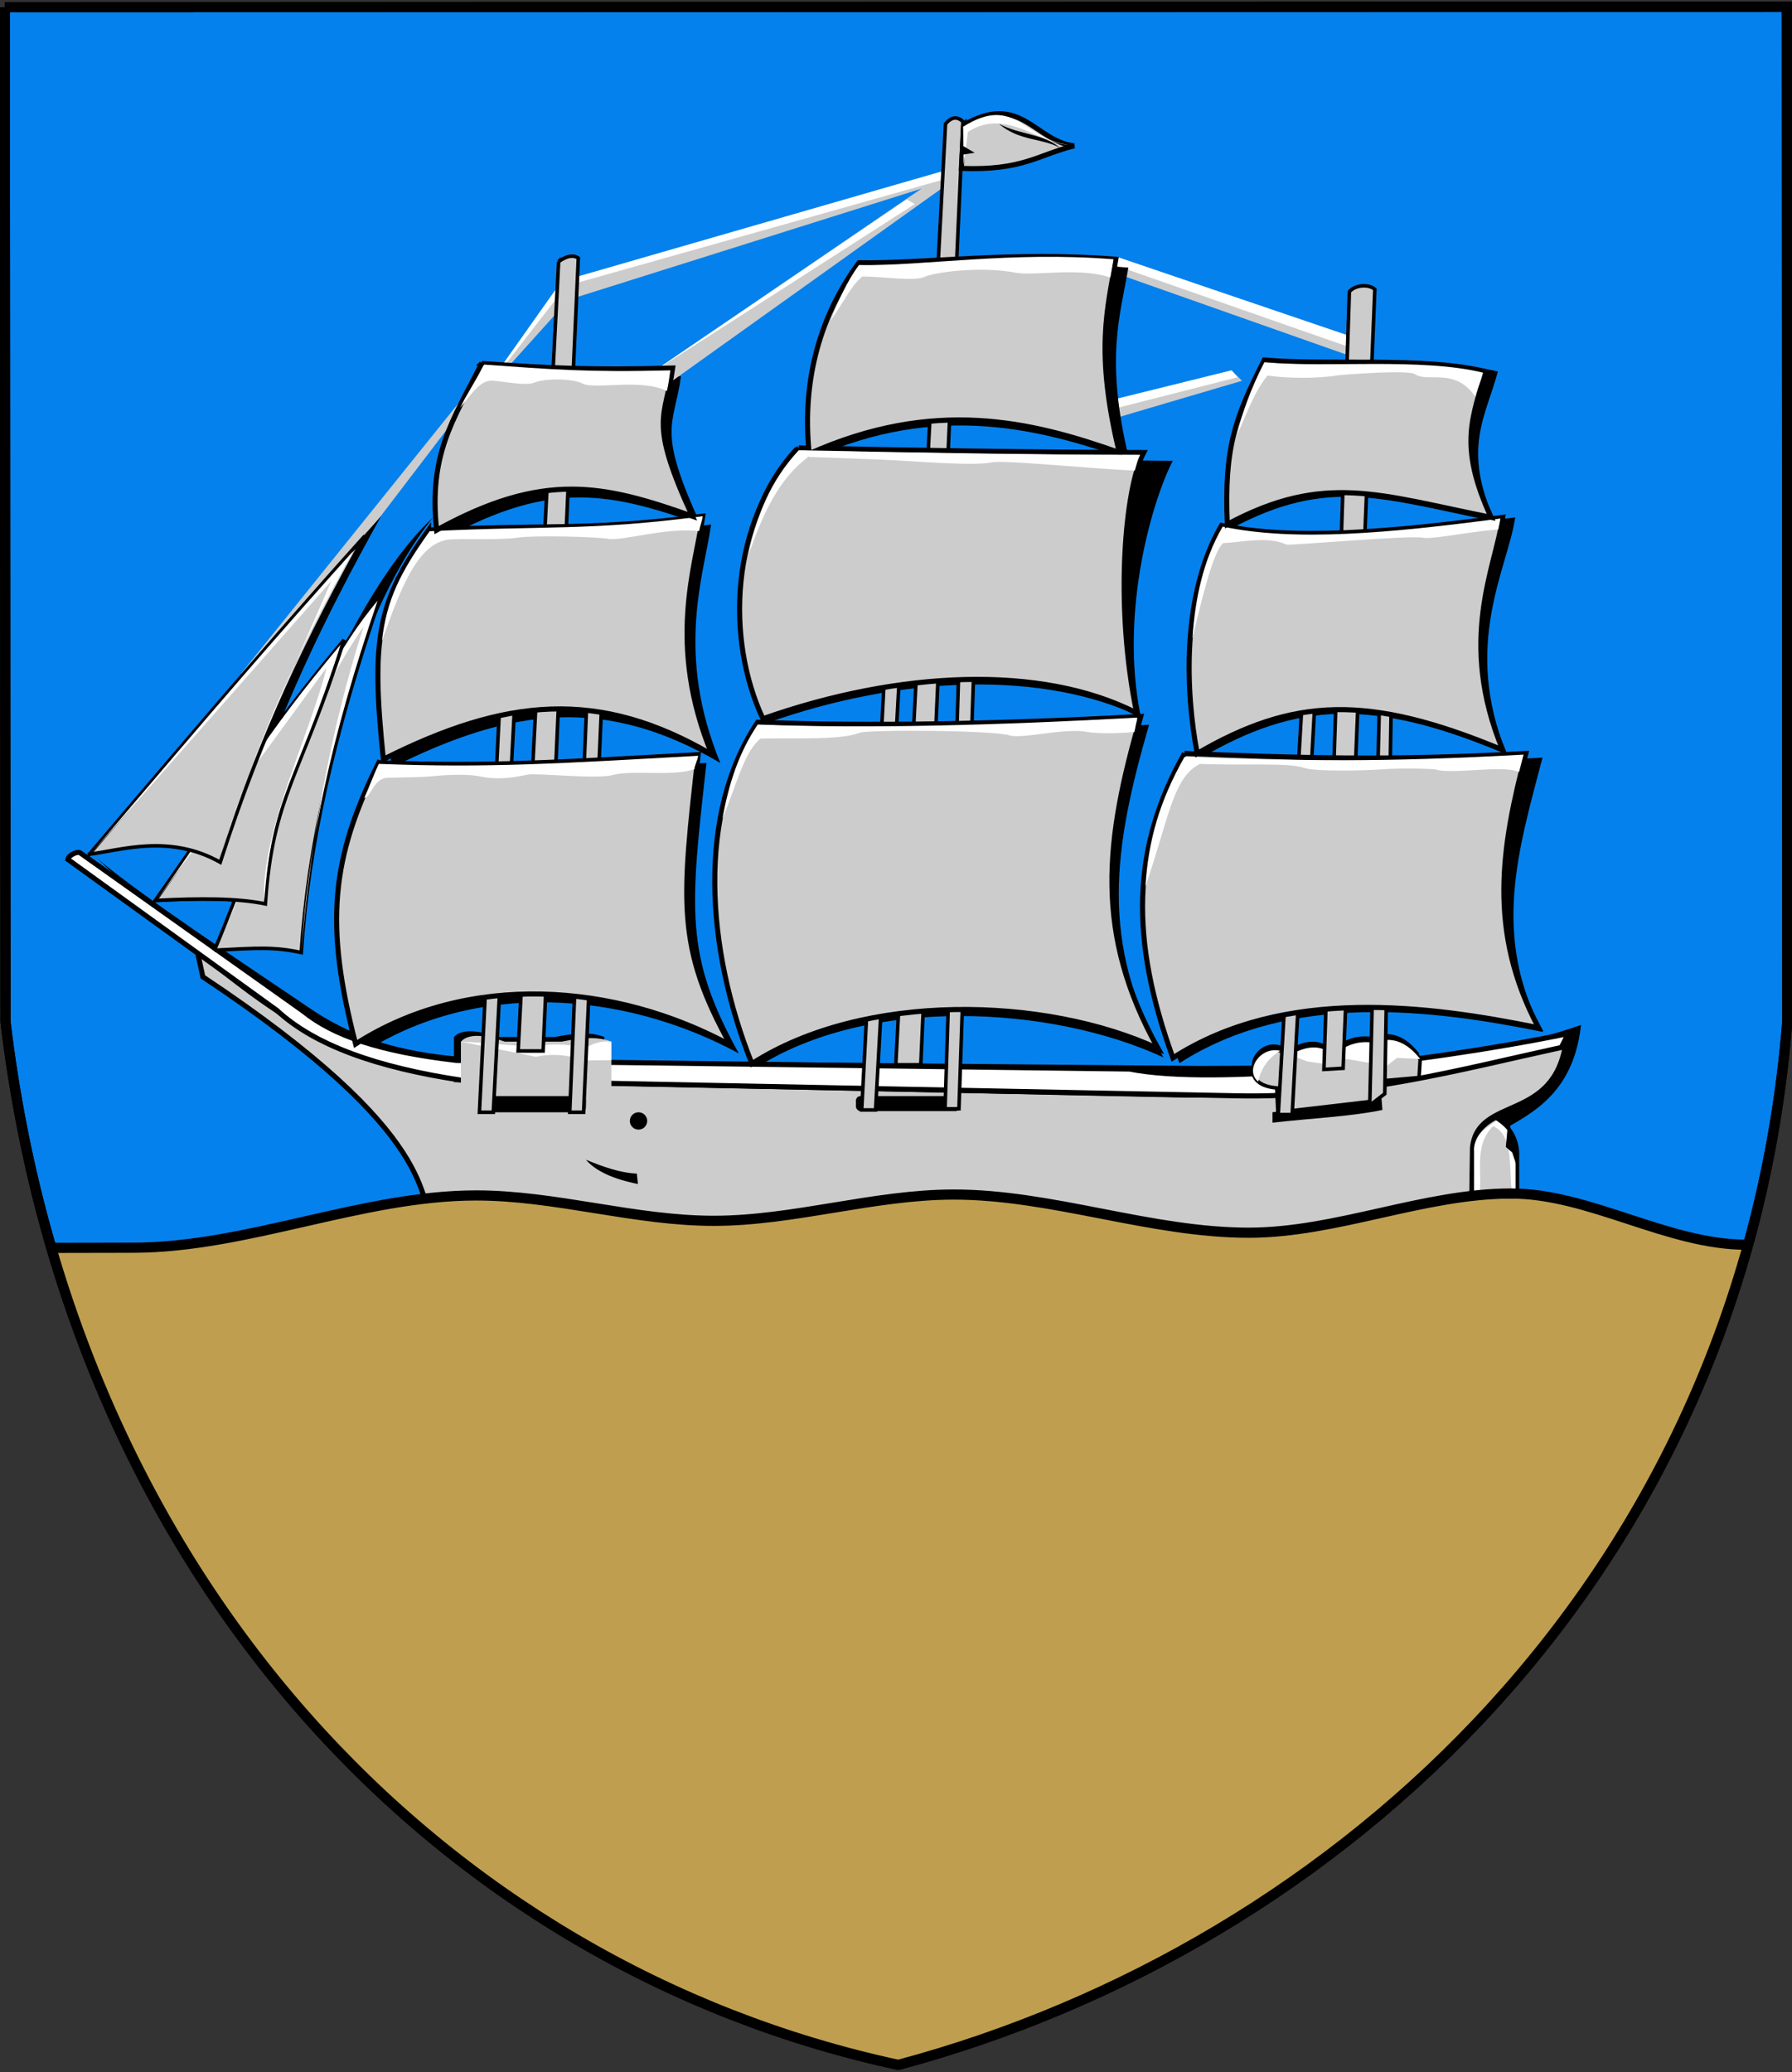 <?xml version="1.0" encoding="UTF-8"?>
<!-- Creator: CorelDRAW -->
<svg xmlns="http://www.w3.org/2000/svg" xmlns:xlink="http://www.w3.org/1999/xlink" xmlns:svg="http://www.w3.org/2000/svg" xml:space="preserve" width="500px" height="578px" shape-rendering="geometricPrecision" text-rendering="geometricPrecision" image-rendering="optimizeQuality" fill-rule="evenodd" clip-rule="evenodd" viewBox="0 0 500 578" version="1.0">
 <rect x="0" y="0" width="500" height="578" fill="#333333" stroke="none"/>
 <g id="Layer_x0020_1">
  <path id="path1937" fill="#0581ED" stroke="black" stroke-width="2.835" d="M1.348 2.002l497.207 -0.121 0.135 283.009c-12.246,154.158 -124.278,258.049 -248.045,291.123 -127.602,-27.509 -230.493,-135.391 -249.11,-290.944l-0.186 -283.067z"></path>
  <path fill="black" d="M27.109 239.516l31.817 29.497c66.833,44.448 60.053,67.906 64.573,76.516l289.288 3.874 0.386 -26.92c0.324,-9.949 24.85,-8.076 27.95,-36.551 -29.718,10.208 -56.19,11.313 -106.624,11.419l-196.822 -1.73c-15.751,-1.271 -33.328,-2.201 -51.071,-14.248 -20.456,-13.889 -45.431,-30.224 -59.496,-41.858z"></path>
  <polygon fill="#CCCCCC" points="311.667,71.675 376.241,93.63 376.241,99.119 309.407,75.55 "></polygon>
  <polygon fill="white" points="311.667,71.675 376.241,93.63 376.564,96.859 310.053,73.613 "></polygon>
  <polygon fill="#CCCCCC" points="74.684,185.324 126.665,117.2 128.279,112.034 67.258,187.907 "></polygon>
  <path fill="black" d="M108.002 215.091c30.565,1.184 50.259,-0.107 89.111,-2.26 -4.548,40.829 -6.217,53.555 9.04,81.039 -32.274,-17.529 -73.412,-20.355 -104.609,-0.323 -8.664,-33.457 -6.834,-51.78 6.457,-78.457z"></path>
  <path fill="black" d="M121.885 150.195c31.74,-1.606 45.02,0.289 76.519,-3.874 -1.965,14.031 -10.091,35.797 2.583,66.51 -31.628,-18.498 -57.592,-15.834 -91.694,1.291 -3.498,-33.78 -1.668,-44.031 12.592,-63.928z"></path>
  <path fill="black" d="M136.737 103.702c18.18,1.3 30.491,1.903 53.273,1.291 -1.965,14.031 -6.862,14.488 5.489,41.327 -24.848,-8.812 -41.449,-12.606 -71.353,3.874 -2.206,-21.188 4.467,-30.471 12.592,-46.493z"></path>
  <path fill="black" d="M212.58 202.629c30.565,1.184 69.179,1.7 108.03,-0.453 -10.037,34.695 -13.836,60.788 4.004,92.793 -31.628,-14.623 -82.453,-17.126 -113.649,2.906 -12.861,-32.085 -15.335,-69.942 1.614,-95.246z"></path>
  <path fill="black" d="M221.781 124.819c29.157,0.655 76.85,3.71 105.444,3.745 -5.194,9.834 -15.124,41.416 -8.907,71.483 -27.107,-13.008 -66.416,-11.744 -104.286,1.614 -10.278,-21.942 -11.677,-56.085 7.749,-76.842z"></path>
  <polygon fill="#CCCCCC" points="308.439,112.034 343.631,103.316 346.537,106.222 310.376,116.877 "></polygon>
  <polygon fill="white" points="308.439,112.034 343.631,103.316 345.246,105.254 309.73,114.294 "></polygon>
  <path fill="black" d="M240.83 74.451c17.857,0.332 45.083,-2.101 74,0.193 -2.288,13.708 -6.603,25.273 0.26,53.726 -24.848,-8.812 -53.395,-16.157 -88.142,-0.646 -2.206,-21.188 3.498,-39.188 13.883,-53.273z"></path>
  <path fill="black" d="M331.655 211.347c30.565,1.184 59.879,2.153 98.731,0 -6.808,25.977 -14.222,49.681 0.067,76.519 -30.659,-6.229 -70.184,-11.314 -101.38,8.717 -11.892,-32.811 -12.322,-58.883 2.583,-85.237z"></path>
  <path fill="black" d="M341.987 147.742c20.117,4.206 49.28,0.741 80.78,-3.422 -1.965,14.031 -14.997,35.345 -2.323,66.058 -37.734,-15.723 -58.434,-14.601 -85.237,0.969 -3.175,-16.668 -4.574,-44.031 6.78,-63.605z"></path>
  <path fill="black" d="M353.933 101.572c17.534,1.623 46.697,-2.165 63.991,2.067 -3.257,12.417 -10.154,21.461 -0.709,41.843 -31.271,-6.243 -46.545,-12.569 -73.614,1.937 -0.915,-21.511 2.206,-29.825 10.332,-45.847z"></path>
  <path fill="#CCCCCC" stroke="black" stroke-width="1.417" d="M54.989 265.072l1.614 7.426c66.833,44.448 60.053,62.098 64.573,70.708l289.288 3.874 0.386 -26.92c1.486,-14.596 22.989,-6.914 26.09,-29.581 -26.233,7.885 -55.491,14.798 -105.925,14.904l-195.661 -4.053c-36.002,-2.906 -55.36,-15.675 -80.365,-36.358z"></path>
  <path id="path1937_0" fill="#BF9F4F" d="M487.227 347.214c-33.01,119.981 -130.22,200.705 -236.582,229.128 -109.658,-23.641 -200.338,-106.639 -235.489,-228.24 7.347,-0.014 14.695,-0.028 22.042,-0.042 31.837,-0.059 63.678,-14.521 95.515,-14.58 22.203,-0.04 44.411,7.116 66.615,7.075 22.204,-0.041 44.411,-7.285 66.616,-7.325 27.551,-0.05 55.105,10.695 82.657,10.644 24.311,-0.045 48.624,-10.892 72.933,-10.937 21.897,-0.04 43.796,14.318 65.694,14.277z"></path>
  <path fill="black" d="M126.665 289.287c1.937,-2.152 6.026,-2.152 12.269,0l15.82 0c4.952,-0.972 9.795,-1.621 13.883,0l0 12.592 -41.973 0 0 -12.592z"></path>
  <path fill="white" stroke="black" stroke-width="1.417" d="M19.151 239.889c-0.861,-0.658 2.152,-2.607 3.228,-1.973l62.313 44.239c8.334,6.76 21.377,11.198 42.626,13.654l187.879 2.41c23.437,4.677 80.84,-1.373 122.387,-9.899l-1.937 3.874c-28.424,6.204 -57.315,14.199 -90.715,13.489l-215.771 -4.288c-24.186,-3.605 -41.485,-9.901 -51.895,-19.533l-58.116 -41.973z"></path>
  <rect fill="black" x="134.414" y="305.754" width="29.058" height="4.52" rx="1.291" ry="1.291"></rect>
  <path fill="#CCCCCC" d="M128.602 290.579c1.937,-2.152 6.026,-2.152 12.269,0l15.82 0c4.952,-0.972 9.795,-1.621 13.883,0l0 12.592 -41.973 0 0 -12.592z"></path>
  <path fill="white" d="M128.602 290.579c6.478,0.246 13.278,1.033 19.755,1.358 4.715,-0.716 9.753,-0.998 14.792,0.58 2.045,-1.399 4.52,-2.26 7.426,-1.937l0 5.166 -7.438 0.098c-4.55,-1.641 -9.1,-1.99 -13.65,-1.047l-20.885 -4.217z"></path>
  <polygon fill="#CCCCCC" stroke="black" stroke-width="0.992" points="139.58,193.396 133.768,310.274 137.643,310.274 143.777,193.073 "></polygon>
  <polygon fill="#CCCCCC" stroke="black" stroke-width="0.992" points="163.811,193.719 158.968,310.274 162.843,310.274 168.008,193.396 "></polygon>
  <polygon fill="#CCCCCC" points="132.477,112.679 156.692,78.456 265.175,47.138 265.82,50.366 182.198,110.097 180.907,104.608 257.103,52.626 158.629,83.621 "></polygon>
  <path fill="white" d="M255.222 56.931l-74.315 47.677 72.066 -48.974 2.25 1.297zm10.468 -7.539l-107.707 30.356 -25.506 32.932 24.215 -34.224 108.483 -31.318 0.515 2.254z"></path>
  <path fill="#CCCCCC" stroke="black" stroke-width="0.992" d="M155.868 72.967l-11.3 220.215 6.973 0 9.816 -221.183c-1.399,-0.968 -3.229,-0.645 -5.489,0.969z"></path>
  <path fill="#CCCCCC" stroke="black" stroke-width="1.417" d="M105.679 212.768c30.565,1.184 50.259,-0.107 89.111,-2.26 -4.548,40.829 -6.217,53.555 9.04,81.039 -32.274,-17.529 -73.412,-20.355 -104.609,-0.323 -8.664,-33.457 -6.834,-51.78 6.457,-78.457z"></path>
  <path fill="white" d="M105.679 213.091c30.565,1.184 50.259,-0.107 89.111,-2.26 -0.142,1.276 -0.927,2.524 -1.063,3.747 -6.386,2.135 -16.978,0.101 -22.797,1.627 -4.784,1.255 -21.314,-0.704 -24.055,-0.07 -2.07,0.479 -7.472,1.618 -12.673,0.504 -4.736,-1.014 -12.099,-0.226 -13.582,-0.094 -2.968,0.264 -7.853,0.33 -12.526,0.426 -3.826,0.078 -4.635,5.536 -6.43,5.592 0.658,-1.413 3.288,-8.012 4.015,-9.471z"></path>
  <path fill="#CCCCCC" stroke="black" stroke-width="1.417" d="M119.562 147.872c31.74,-1.606 45.02,0.289 76.519,-3.874 -1.965,14.031 -10.091,35.797 2.583,66.51 -31.628,-18.498 -57.592,-15.834 -91.694,1.291 -3.498,-33.78 -1.668,-44.031 12.592,-63.928z"></path>
  <path fill="white" d="M195.065 148.149c0.27,-1.452 0.832,-2.836 1.016,-4.151 -31.5,4.163 -44.456,2.592 -76.196,4.197 -8.244,11.502 -12.01,19.136 -13.318,30.601 5.623,-15.96 10.492,-27.99 19.452,-28.341 5.419,-0.18 13.78,0.183 18.712,-0.501 4.779,-0.663 21.509,-0.222 24.966,0.351 4.136,0.685 16.008,-3.246 25.368,-2.156z"></path>
  <path fill="#CCCCCC" stroke="black" stroke-width="1.417" d="M134.414 101.379c18.18,1.3 30.491,1.903 53.273,1.291 -1.965,14.031 -6.862,14.488 5.489,41.327 -24.848,-8.812 -41.449,-12.606 -71.353,3.874 -2.206,-21.188 4.467,-30.471 12.592,-46.493z"></path>
  <path fill="white" d="M128.391 113.713c1.89,-3.855 4.383,-7.505 6.669,-12.011 18.18,1.3 29.199,2.226 51.981,1.614 -0.368,2.631 -0.518,3.816 -0.959,5.755 -7.424,-3.589 -20.085,-0.294 -23.515,-2.074 -2.667,-1.384 -10.369,-1.555 -13.524,-0.251 -2.285,0.945 -8.544,-0.339 -11.401,-0.525 -3.773,-0.474 -6.398,4.29 -9.251,7.491z"></path>
  <rect fill="black" x="238.814" y="305.754" width="29.058" height="4.197" rx="1.291" ry="1.291"></rect>
  <polygon fill="#CCCCCC" stroke="black" stroke-width="0.992" points="246.886,186.293 240.428,309.628 244.303,309.628 251.083,185.97 "></polygon>
  <polygon fill="#CCCCCC" stroke="black" stroke-width="0.992" points="267.565,185.324 263.691,309.305 267.565,309.305 271.763,185.002 "></polygon>
  <path fill="#CCCCCC" stroke="black" stroke-width="0.992" d="M263.82 34.546l-13.883 262.49 6.973 0 11.753 -263.136c-1.615,-1.506 -3.229,-1.291 -4.843,0.646z"></path>
  <path fill="#CCCCCC" stroke="black" stroke-width="1.417" d="M211.419 201.468c30.565,1.184 68.017,0.538 106.869,-1.614 -10.037,34.695 -12.997,60.658 4.843,92.663 -31.628,-14.623 -82.13,-15.834 -113.326,4.197 -12.861,-32.085 -15.335,-69.942 1.614,-95.246z"></path>
  <path fill="#CCCCCC" stroke="black" stroke-width="1.417" d="M222.879 124.948c29.157,0.655 67.62,1.257 96.214,1.291 -5.194,9.834 -8.154,42.578 -1.937,72.645 -26.784,-13.654 -66.416,-11.744 -104.286,1.614 -10.278,-21.942 -9.417,-54.793 10.009,-75.551z"></path>
  <path fill="#CCCCCC" stroke="black" stroke-width="1.417" d="M239.668 73.29c17.857,0.332 42.76,-3.263 71.676,-0.969 -2.288,13.708 -5.894,25.466 0.969,53.919 -24.848,-8.812 -51.78,-15.189 -86.528,0.323 -2.206,-21.188 3.498,-39.188 13.883,-53.273z"></path>
  <path fill="white" d="M316.499 204.203c-3.483,0.316 -9.85,0.597 -13.438,-0.07 -5.924,-1.102 -17.96,2.077 -21.362,1.005 -4.572,-1.441 -39.45,-1.67 -41.918,-0.708 -5.282,2.059 -17.225,1.396 -27.613,1.609 -4.602,3.872 -6.406,12.263 -10.578,22.269 1.779,-9.8 4.533,-18.288 9.83,-26.195 30.565,1.184 67.049,0.215 105.9,-1.937 -0.392,1.355 -0.451,2.697 -0.82,4.027z"></path>
  <path fill="white" d="M316.618 131.274c-11.11,-0.423 -36.581,-3.029 -39.928,-2.294 -4.895,1.077 -22.31,-0.372 -28.237,-0.649 -6.566,-0.307 -15.291,-0.582 -22.937,-0.873 -8.294,6.171 -12.66,15.894 -16.65,27.234 2.262,-10.882 6.121,-20.665 14.012,-29.098 29.157,0.655 66.652,1.257 95.246,1.291 -0.649,1.229 -0.941,2.493 -1.507,4.389z"></path>
  <path fill="white" d="M309.802 77.407c-8.727,-2.942 -21.246,-0.35 -26.38,-1.331 -10.122,-1.935 -22.902,-0.049 -25.338,1.113 -2.973,1.418 -11.636,-0.048 -17.454,-0.072 -3.294,2.641 -5.619,7.901 -8.912,12.38 2.332,-5.737 4.381,-10.719 7.951,-15.56 17.857,0.332 42.114,-3.909 71.031,-1.614 -0.286,1.714 -0.593,3.396 -0.897,5.085z"></path>
  <path fill="#CCCCCC" stroke="black" stroke-width="1.417" d="M268.887 34.869l-0.646 12.107c17.112,0.646 21.148,-3.713 31.48,-6.295 -10.951,-1.21 -14.934,-15.039 -30.834,-5.811z"></path>
  <path fill="black" d="M295.847 41.326c-4.898,-4.196 -10.924,-3.552 -17.112,-6.78 5.597,4.896 12.484,3.982 17.112,6.78z"></path>
  <path fill="white" d="M268.726 35.353l0.161 10.655 1.179 -9.182c10.262,-6.895 20.256,3.322 28.043,3.531 -12.216,-1.291 -14.8,-14.152 -29.383,-5.005z"></path>
  <polygon fill="black" points="268.081,40.357 271.955,42.617 267.758,43.263 "></polygon>
  <path fill="black" d="M355.046 310.274c10.116,-1.614 21.524,-2.26 30.349,-4.843l0.323 4.197c-8.61,1.829 -20.448,2.368 -30.672,3.552l0 -2.906z"></path>
  <path fill="black" d="M356.223 308.659l-0.323 -6.78c-13.022,-1.076 -4.09,-15.067 3.552,-9.04 4.95,-3.014 9.04,-3.013 12.269,0 3.552,-3.229 7.426,-4.197 11.3,-3.552 4.735,-1.937 9.04,-0.43 12.915,4.52l-0.323 5.166 -10.977 0.969 -0.646 5.489 -27.767 3.229z"></path>
  <path fill="#CCCCCC" stroke="black" stroke-width="0.992" d="M356.546 310.274l-0.323 -6.78c-13.022,-1.076 -4.09,-15.067 3.552,-9.04 4.95,-3.014 9.04,-3.013 12.269,0 3.552,-3.229 7.426,-4.197 11.3,-3.552 4.735,-1.937 9.04,-0.43 12.915,4.52l-0.323 5.166 -10.977 0.969 -0.646 5.489 -27.767 3.229z"></path>
  <path fill="white" d="M396.258 295.422c-3.875,-4.95 -8.18,-6.457 -12.915,-4.52 -3.874,-0.646 -7.749,0.323 -11.3,3.552 -3.229,-3.013 -7.318,-3.014 -12.269,0 -6.208,-4.897 -13.27,3.421 -8.714,7.29 0.753,-3.721 2.797,-6.581 6.131,-8.582l7.426 2.906 6.457 0.969 4.843 -1.614 10.977 1.937 2.906 -2.26 6.457 0.323z"></path>
  <polygon fill="#CCCCCC" stroke="black" stroke-width="0.992" points="363.44,193.396 356.66,310.919 360.535,310.919 366.992,193.719 "></polygon>
  <polygon fill="#CCCCCC" stroke="black" stroke-width="0.992" points="385.089,187.907 382.183,308.336 386.38,305.108 388.317,187.907 "></polygon>
  <path fill="#CCCCCC" stroke="black" stroke-width="0.992" d="M376.5 81.362l-7.103 216.966 5.359 -0.323 8.847 -217.289c-1.615,-1.506 -5.489,-1.291 -7.103,0.646z"></path>
  <path fill="#CCCCCC" stroke="black" stroke-width="1.417" d="M330.493 210.185c30.565,1.184 56.394,2.153 95.246,0 -6.808,25.977 -10.737,49.681 3.552,76.519 -30.659,-6.229 -70.829,-11.637 -102.026,8.395 -11.892,-32.811 -11.677,-58.56 3.229,-84.914z"></path>
  <path fill="white" d="M423.854 215.353c-4.637,-2.058 -18.464,0.747 -23.273,-0.686 -0.783,-0.233 -9.89,-0.447 -14.899,-0.054 -4.044,0.318 -18.69,0.7 -21.737,-0.378 -4.495,-1.591 -17.16,-0.629 -29.13,-1.141 -7.549,3.765 -8.639,14.956 -15.22,34.218 0.797,-12.877 3.911,-23.806 10.898,-36.159 30.565,1.184 55.748,1.507 94.6,-0.646 -0.425,1.623 -0.84,3.238 -1.239,4.845z"></path>
  <path fill="#CCCCCC" stroke="black" stroke-width="1.417" d="M340.825 146.58c20.117,4.206 46.957,1.903 78.457,-2.26 -1.965,14.031 -12.674,34.183 0,64.896 -37.734,-15.723 -58.434,-14.601 -85.237,0.969 -3.175,-16.668 -4.574,-44.031 6.78,-63.605z"></path>
  <path fill="white" d="M418.03 147.723c-6.64,0.351 -18.431,2.809 -20.905,2.294 -3.845,-0.801 -37.395,2.25 -38.193,1.886 -5.16,-2.36 -11.979,-0.692 -17.645,-0.392 -2.486,2.075 -5.24,12.439 -8.587,26.572 0.763,-11.035 2.947,-21.698 8.447,-31.179 20.117,4.206 45.988,1.903 77.488,-2.26 -0.153,1.096 -0.361,1.907 -0.605,3.08z"></path>
  <path fill="#CCCCCC" stroke="black" stroke-width="1.417" d="M352.771 100.411c17.534,1.623 44.374,-1.003 61.667,3.229 -3.257,12.417 -7.831,20.3 1.614,40.681 -31.271,-6.243 -46.545,-12.569 -73.614,1.937 -0.915,-21.511 2.206,-29.825 10.332,-45.847z"></path>
  <path fill="white" d="M411.627 110.669c-5.619,-8.315 -13.345,-3.85 -16.77,-6.272 -1.888,-1.335 -20.686,0.17 -21.358,0.282 -6.079,1.017 -14.814,0.849 -19.837,0.077 -3.688,4.425 -5.653,10.364 -8.478,16.518 1.682,-6.77 3.525,-12.208 7.587,-20.219 17.534,1.623 43.728,-1.326 61.022,2.906 -0.712,2.716 -1.488,4.247 -2.166,6.707z"></path>
  <circle fill="black" cx="178.162" cy="312.695" r="2.421"></circle>
  <path fill="black" d="M59.832 265.072c14.605,-33.773 34.719,-96.308 61.022,-120.752 -23.914,29.648 -36.06,87.602 -36.807,121.398 -7.534,-1.615 -11.947,-1.291 -24.215,-0.646z"></path>
  <path fill="black" d="M177.678 327.386c-4.736,-0.211 -9.471,-1.935 -14.206,-3.874 2.69,3.121 7.533,5.381 14.529,6.78l-0.323 -2.906z"></path>
  <path fill="#CCCCCC" d="M410.787 333.843l12.592 0 0 -12.592c-0.431,-4.197 -2.475,-6.78 -6.458,-9.363 -3.982,3.552 -6.457,5.812 -6.134,9.363l0 12.592z"></path>
  <path fill="black" d="M29.482 232.786c36.752,-43.265 56.339,-65.973 76.842,-88.788 -15.605,28.143 -28.628,54.403 -40.358,91.048 -14.314,-8.072 -28.09,-3.229 -36.484,-2.26z"></path>
  <path fill="white" d="M410.787 333.843l1.937 0c1.076,-6.565 -1.722,-14.098 3.874,-19.695 6.242,2.691 4.09,13.13 5.489,19.695l1.291 0 0 -12.592c-0.431,-4.197 -1.669,-6.136 -5.651,-8.719 -4.305,2.906 -7.264,5.167 -6.941,8.719l0 12.592z"></path>
  <path fill="#CCCCCC" stroke="black" stroke-width="0.992" d="M43.366 251.189c24.806,-35.194 30.51,-46.278 52.627,-72.645 -12.377,38.798 -19.911,43.426 -21.955,73.614 -7.534,-1.615 -18.404,-1.614 -30.672,-0.969z"></path>
  <path fill="black" d="M423.379 325.771l-1.453 -4.276 -1.776 -1.536 0.646 -7.103c1.511,3.444 2.801,9.471 2.583,12.915z"></path>
  <path fill="none" stroke="black" stroke-width="0.992" d="M410.787 333.843l12.592 0 0 -12.592c-0.431,-4.197 -1.991,-6.78 -5.973,-9.363 -3.982,1.937 -6.941,5.812 -6.619,9.363l0 12.592z"></path>
  <path fill="#CCCCCC" stroke="black" stroke-width="0.992" d="M59.832 265.072c14.475,-33.902 24.375,-72.754 46.493,-99.12 -13.345,39.121 -20.233,69.578 -22.278,99.766 -7.534,-1.615 -11.947,-1.291 -24.215,-0.646z"></path>
  <path fill="white" d="M60.477 264.75c14.475,-33.902 22.761,-70.816 44.878,-97.183 -13.345,39.121 -19.265,67.964 -21.309,98.151 2.472,-29.578 7.849,-61.415 17.425,-90.993 -16.579,23.965 -27.742,59.407 -40.994,90.024z"></path>
  <path fill="#CCCCCC" stroke="black" stroke-width="0.992" d="M43.366 251.189c24.806,-35.194 30.51,-46.278 52.627,-72.645 -12.377,38.798 -19.911,43.426 -21.955,73.614 -7.534,-1.615 -18.404,-1.614 -30.672,-0.969z"></path>
  <path fill="white" d="M43.688 251.189c24.806,-35.194 29.218,-44.987 51.336,-71.353 -12.377,38.798 -19.265,41.812 -21.309,71.999 -1.093,-19.642 12.492,-45.984 17.427,-65.627l-47.454 64.981z"></path>
  <path fill="#CCCCCC" stroke="black" stroke-width="0.992" d="M24.962 238.274c36.752,-43.265 56.339,-65.973 76.842,-88.788 -15.605,28.143 -28.628,54.403 -40.358,91.048 -14.314,-8.072 -28.09,-3.229 -36.484,-2.26z"></path>
  <path fill="white" d="M25.285 238.274c36.752,-43.265 52.788,-61.776 73.291,-84.591 -15.605,28.143 -25.722,49.883 -37.453,86.528 8.078,-27.124 20.031,-51.988 31.338,-78.144l-67.177 76.207z"></path>
  <path id="path1937_1" fill="none" stroke="black" stroke-width="2.835" d="M15.155 348.102c7.347,-0.014 14.695,-0.028 22.042,-0.042 31.837,-0.059 63.678,-14.521 95.515,-14.58 22.203,-0.04 44.411,7.116 66.615,7.075 22.204,-0.041 44.411,-7.285 66.616,-7.325 27.551,-0.05 55.105,10.695 82.657,10.644 24.311,-0.045 48.624,-10.892 72.933,-10.937 21.897,-0.04 43.796,14.318 65.694,14.277"></path>
  <path id="path1937_2" fill="none" stroke="black" stroke-width="2.835" d="M1.348 2.002l497.207 -0.121 0.135 283.009c-12.246,154.158 -124.278,258.049 -248.045,291.123 -127.602,-27.509 -230.493,-135.391 -249.11,-290.944l-0.186 -283.067z"></path>
 </g>
</svg>
